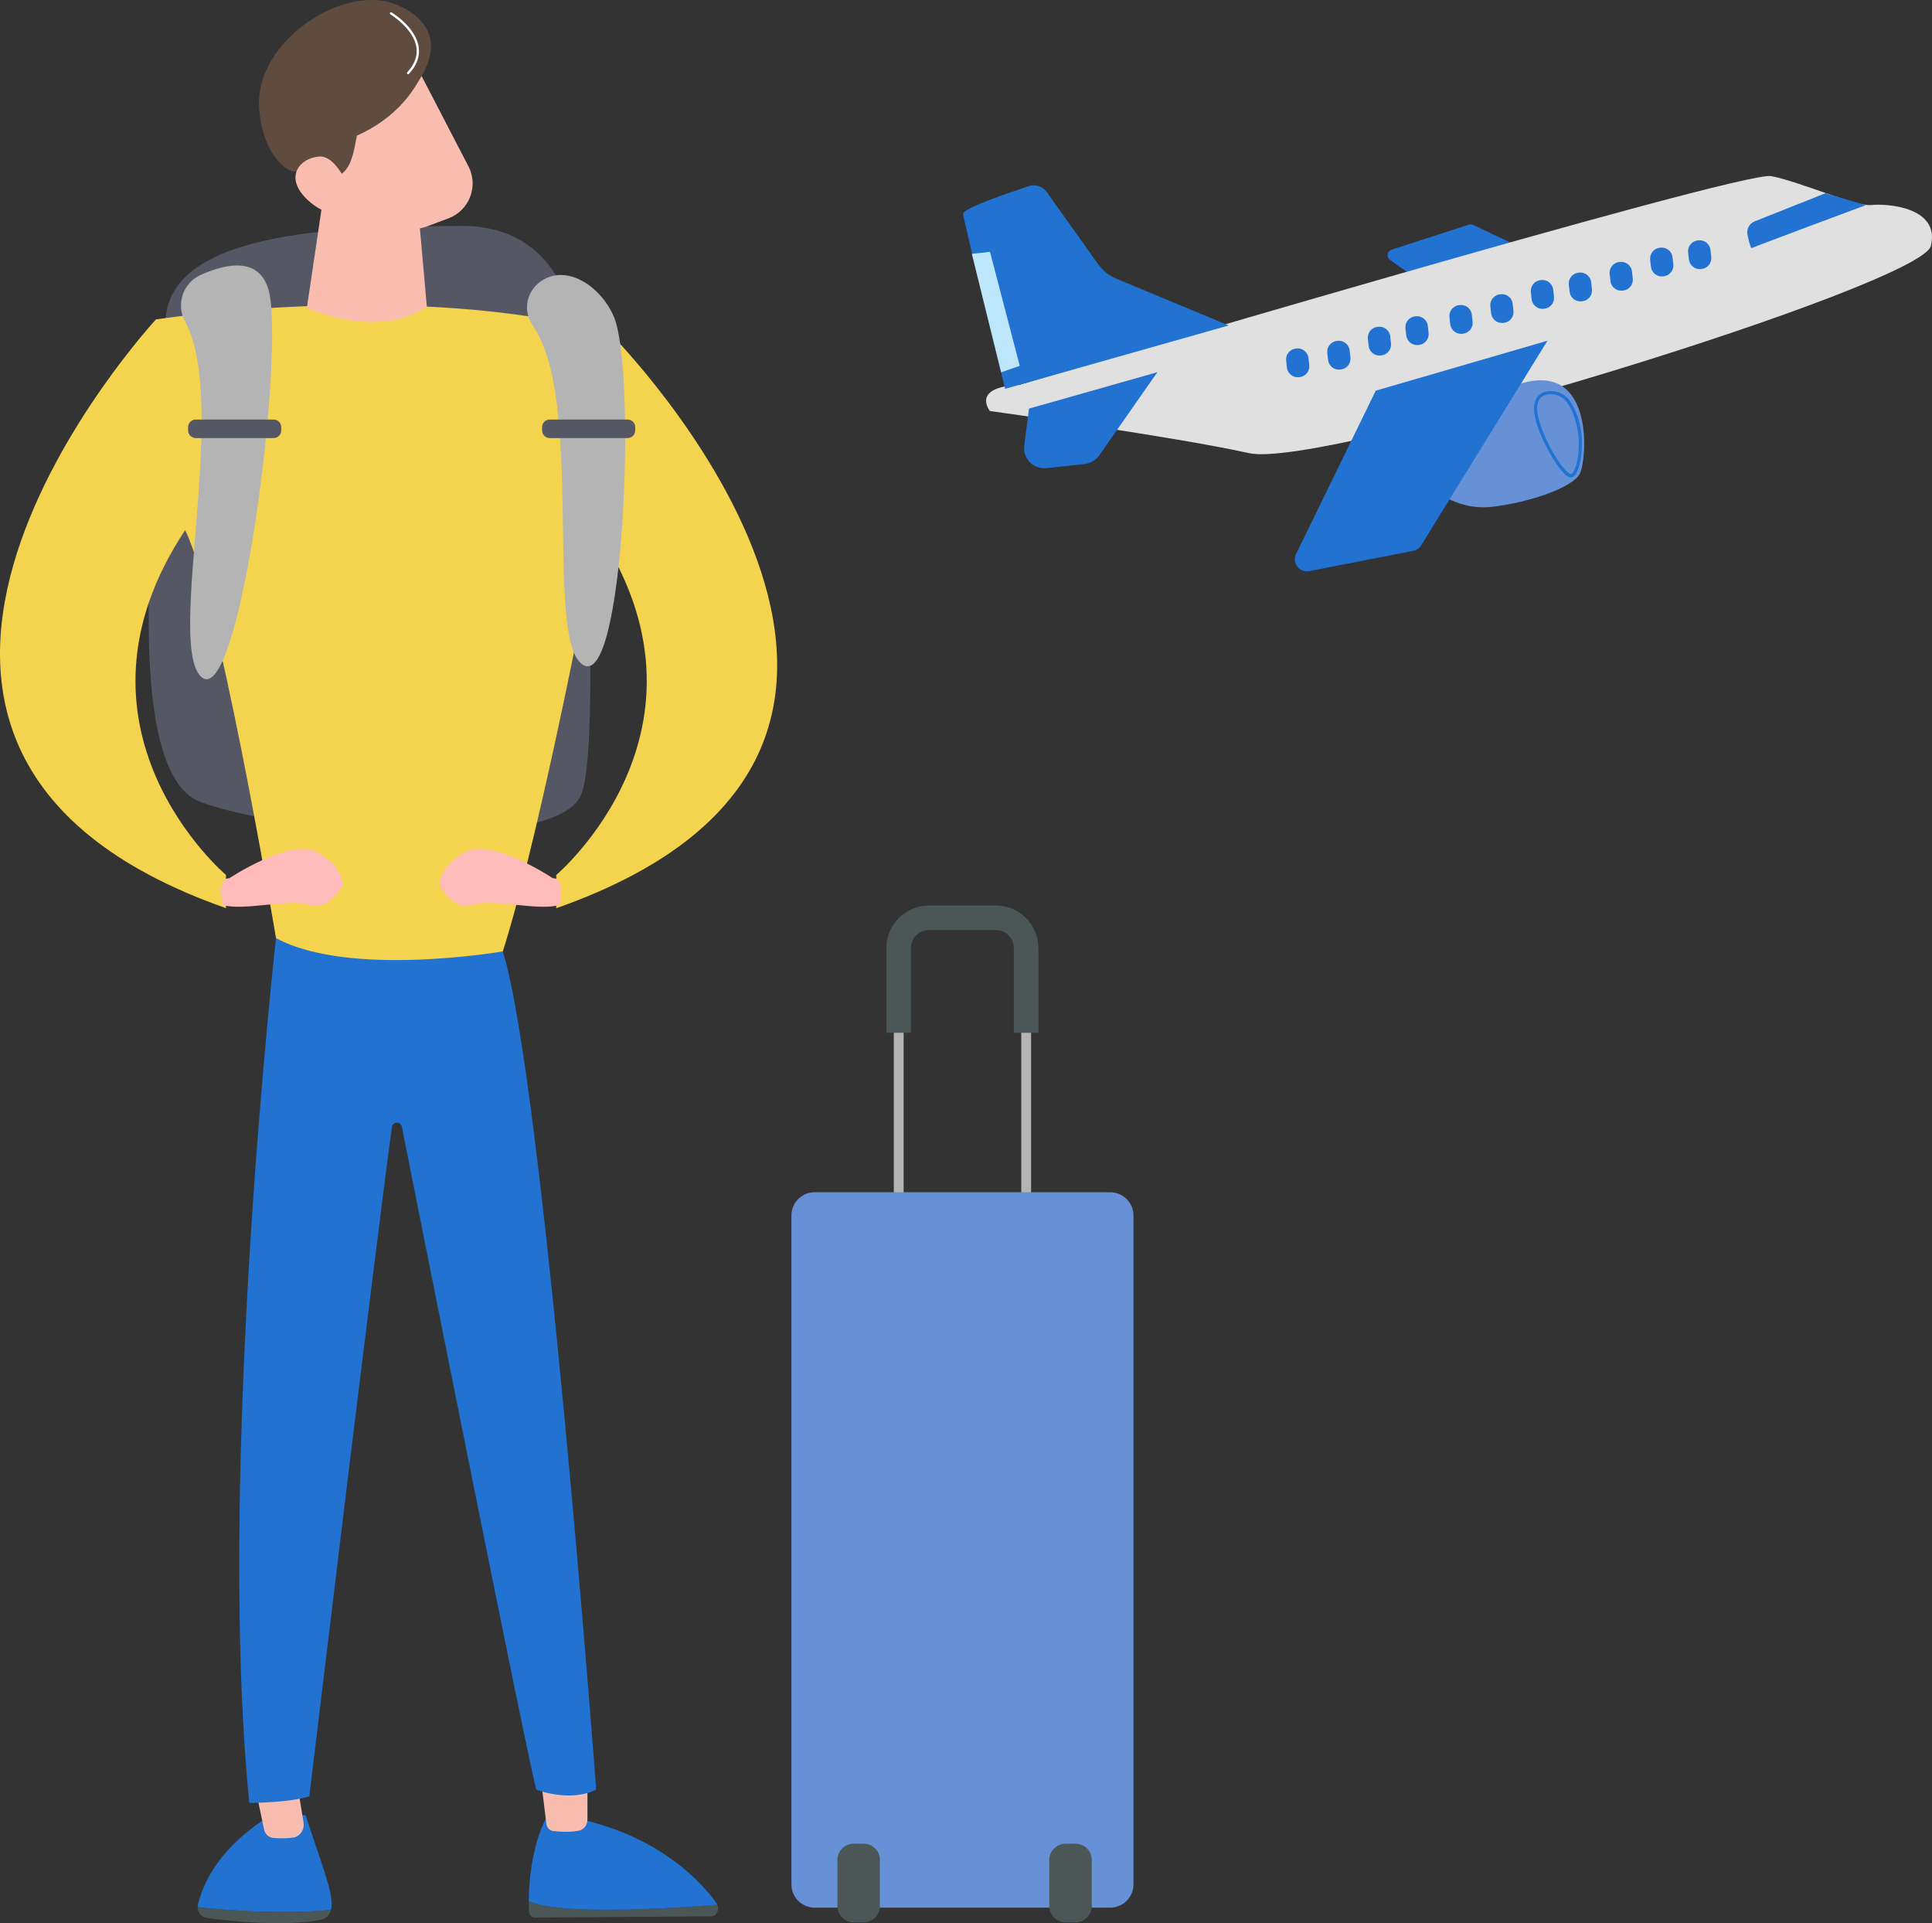 <svg width="212" height="211" viewBox="0 0 212 211" fill="none" xmlns="http://www.w3.org/2000/svg">
<rect x="0" y="0" width="212" height="211" fill="#333333" stroke="none"/>
<g clip-path="url(#clip0_1819_2669)">
<path d="M168.787 28.049L161.648 24.676C161.5 24.605 161.331 24.595 161.178 24.646L152.699 27.397C152.47 27.473 152.306 27.667 152.265 27.901C152.229 28.135 152.326 28.375 152.526 28.512L158.255 32.588L168.787 28.044V28.049Z" fill="#2272D2"/>
<path d="M111.85 42.226C111.85 42.226 191.102 18.67 194.368 19.322C197.638 19.974 203.658 22.674 205.324 22.496C206.99 22.313 212.919 22.68 211.876 26.984C210.834 31.294 145.195 51.523 137.08 49.72C128.97 47.917 108.625 45.094 108.625 45.094C108.625 45.094 106.484 42.476 111.845 42.226H111.85Z" fill="#E0E0E0"/>
<path d="M134.825 35.706L122.457 30.56C121.681 30.239 121.011 29.704 120.526 29.022L114.863 21.075C114.414 20.443 113.606 20.178 112.87 20.423C110.514 21.202 105.639 22.883 105.68 23.454C105.731 24.203 110.295 42.659 110.295 42.659L134.83 35.706H134.825Z" fill="#2272D2"/>
<path d="M112.914 44.824L112.393 48.884C112.306 49.567 112.536 50.229 113.017 50.723C113.502 51.218 114.182 51.432 114.872 51.36L118.985 50.912C119.634 50.841 120.227 50.52 120.6 49.985L126.999 40.835L112.914 44.829V44.824Z" fill="#2272D2"/>
<path d="M156.769 53.276C156.769 53.276 159.6 56.052 163.652 55.609C167.71 55.166 172.575 53.505 173.357 51.972C174.139 50.438 174.977 39.654 166.908 42.074C158.838 44.488 149.752 50.326 156.769 53.276Z" fill="#6791D7"/>
<path d="M150.958 42.863L169.805 37.382L155.95 59.827C155.756 60.143 155.439 60.362 155.077 60.434L143.67 62.66C143.174 62.756 142.669 62.568 142.362 62.171C142.055 61.773 141.999 61.238 142.219 60.785L150.958 42.868V42.863Z" fill="#2272D2"/>
<path d="M172.336 52.379C172.387 52.379 172.433 52.379 172.479 52.369C172.735 52.308 172.96 52.012 173.159 51.493C173.793 49.827 173.931 46.398 172.26 43.984C171.764 43.27 170.946 42.863 170.077 42.899C169.362 42.929 168.483 43.24 168.335 44.549C168.11 46.602 170.548 51.004 171.769 52.073C171.984 52.262 172.173 52.364 172.331 52.379H172.336ZM170.384 43.26C171.013 43.322 171.6 43.658 171.968 44.182C173.553 46.465 173.42 49.822 172.832 51.365C172.663 51.814 172.49 52.002 172.398 52.023C172.387 52.023 172.275 52.043 172.004 51.803C170.732 50.693 168.483 46.393 168.687 44.585C168.785 43.719 169.244 43.286 170.093 43.25C170.19 43.25 170.292 43.25 170.389 43.26H170.384Z" fill="#2272D2"/>
<path d="M106.641 27.85L108.634 27.631L111.899 40.138L109.855 40.851L106.641 27.85Z" fill="#BEE6FA"/>
<path d="M142.189 38.241L142.265 38.233C142.92 38.161 143.512 38.635 143.584 39.288L143.669 40.063C143.74 40.717 143.265 41.306 142.61 41.378L142.534 41.386C141.878 41.458 141.287 40.984 141.215 40.331L141.13 39.556C141.058 38.903 141.533 38.313 142.189 38.241Z" fill="#2272D2"/>
<path d="M146.781 37.393L146.704 37.401C146.048 37.473 145.574 38.061 145.645 38.716L145.73 39.49C145.801 40.145 146.392 40.618 147.048 40.546L147.124 40.538C147.781 40.467 148.255 39.878 148.184 39.224L148.099 38.449C148.027 37.794 147.437 37.322 146.781 37.393Z" fill="#2272D2"/>
<path d="M151.158 35.858L151.234 35.85C151.889 35.779 152.481 36.253 152.552 36.906L152.636 37.681C152.707 38.335 152.232 38.924 151.577 38.995L151.5 39.003C150.845 39.074 150.254 38.6 150.182 37.947L150.098 37.172C150.027 36.519 150.502 35.929 151.158 35.858Z" fill="#2272D2"/>
<path d="M155.283 34.708L155.359 34.7C156.014 34.629 156.606 35.102 156.677 35.756L156.762 36.53C156.833 37.184 156.358 37.773 155.703 37.845L155.626 37.853C154.971 37.924 154.379 37.45 154.308 36.797L154.223 36.022C154.152 35.369 154.627 34.779 155.283 34.708Z" fill="#2272D2"/>
<path d="M160.111 33.475L160.187 33.467C160.842 33.396 161.434 33.87 161.505 34.524L161.589 35.298C161.661 35.952 161.185 36.541 160.53 36.612L160.453 36.62C159.798 36.691 159.207 36.218 159.135 35.564L159.051 34.789C158.98 34.136 159.455 33.547 160.111 33.475Z" fill="#2272D2"/>
<path d="M164.595 32.285L164.671 32.276C165.327 32.205 165.918 32.679 165.99 33.332L166.074 34.107C166.146 34.76 165.67 35.35 165.015 35.421L164.939 35.43C164.284 35.501 163.692 35.027 163.621 34.374L163.536 33.599C163.464 32.946 163.94 32.356 164.595 32.285Z" fill="#2272D2"/>
<path d="M169.04 30.736L169.117 30.727C169.772 30.656 170.364 31.13 170.435 31.783L170.52 32.558C170.592 33.211 170.117 33.801 169.461 33.872L169.385 33.88C168.73 33.952 168.138 33.478 168.067 32.825L167.982 32.05C167.91 31.397 168.385 30.807 169.04 30.736Z" fill="#2272D2"/>
<path d="M173.204 29.917L173.281 29.908C173.936 29.837 174.528 30.31 174.599 30.964L174.684 31.738C174.756 32.392 174.281 32.982 173.626 33.053L173.549 33.061C172.894 33.133 172.302 32.659 172.231 32.006L172.146 31.231C172.074 30.578 172.549 29.988 173.204 29.917Z" fill="#2272D2"/>
<path d="M177.689 28.743L177.765 28.735C178.42 28.664 179.012 29.138 179.083 29.791L179.167 30.566C179.239 31.219 178.763 31.809 178.108 31.88L178.032 31.888C177.376 31.959 176.785 31.485 176.714 30.832L176.629 30.057C176.558 29.404 177.033 28.814 177.689 28.743Z" fill="#2272D2"/>
<path d="M182.134 27.178L182.21 27.17C182.866 27.098 183.457 27.572 183.529 28.225L183.614 29C183.686 29.653 183.211 30.243 182.555 30.314L182.479 30.323C181.824 30.394 181.232 29.921 181.16 29.267L181.075 28.493C181.004 27.839 181.479 27.25 182.134 27.178Z" fill="#2272D2"/>
<path d="M186.298 26.375L186.374 26.366C187.03 26.295 187.621 26.768 187.693 27.422L187.778 28.197C187.85 28.85 187.375 29.44 186.719 29.511L186.643 29.519C185.988 29.591 185.396 29.117 185.324 28.464L185.239 27.689C185.168 27.036 185.643 26.446 186.298 26.375Z" fill="#2272D2"/>
<path d="M200.296 21.202L192.544 24.284C191.961 24.518 191.629 25.13 191.752 25.741C191.9 26.47 192.099 27.29 192.258 27.203C192.534 27.045 204.727 22.511 204.727 22.511L200.302 21.202H200.296Z" fill="#2272D2"/>
<path d="M63.214 36.857C63.214 36.857 62.416 24.656 50.53 24.784C38.643 24.911 18.155 24.911 18.155 35.533C18.155 46.154 12.059 84.341 22.044 88.004C32.03 91.672 61.338 93.694 63.801 87.117C66.264 80.541 63.311 37.667 63.214 36.852V36.857Z" fill="#555764"/>
<path d="M21.693 209.242C21.693 209.13 21.698 209.018 21.728 208.906C23.405 202.289 30.247 198.896 30.247 198.896L33.538 199.156C35.429 204.989 36.651 207.836 36.349 209.431C36.339 209.477 36.329 209.518 36.313 209.563C33.595 209.808 28.004 209.966 21.688 209.248L21.693 209.242Z" fill="#2272D2"/>
<path d="M36.319 209.559C36.17 210.088 35.777 210.506 35.271 210.613C31.407 211.423 25.265 210.771 22.684 210.435C22.117 210.358 21.698 209.834 21.688 209.243C28.004 209.961 33.595 209.803 36.313 209.559H36.319Z" fill="#4B5757"/>
<path d="M27.531 193.792L28.972 200.71C29.08 201.219 29.468 201.596 29.943 201.642C30.521 201.698 31.349 201.728 32.177 201.606C32.923 201.499 33.439 200.745 33.306 199.935L32.304 193.792H27.531Z" fill="#F8BDAF"/>
<path d="M64.299 209.502C60.783 209.406 58.964 208.993 58.023 208.606C58.023 208.952 58.023 209.309 58.034 209.676C58.044 210.068 58.335 210.384 58.698 210.379L78.01 210.256C78.629 210.256 78.986 209.538 78.721 208.978C76.191 209.186 69.742 209.655 64.304 209.502H64.299Z" fill="#4B5757"/>
<path d="M78.721 208.978C78.695 208.927 78.68 208.881 78.644 208.83C76.937 206.456 72.593 201.723 64.013 199.67L59.894 199.543C59.894 199.543 58.059 202.722 58.023 208.606C58.964 208.988 60.783 209.4 64.299 209.502C69.737 209.655 76.186 209.186 78.716 208.978H78.721Z" fill="#2272D2"/>
<path d="M59.125 193.328C59.171 193.634 59.733 198.285 59.953 200.088C60.004 200.516 60.316 200.847 60.709 200.893C61.409 200.975 62.544 201.051 63.535 200.847C64.072 200.74 64.46 200.226 64.46 199.63V192.33L59.125 193.323V193.328Z" fill="#F8BDAF"/>
<path d="M30.285 102.925C30.285 102.925 23.698 161.31 27.357 197.806C27.357 197.806 31.752 197.806 33.944 197.077C33.944 197.077 40.792 139.991 43.005 123.653C43.086 123.037 43.971 123.012 44.093 123.618C46.827 137.362 57.559 191.255 58.837 196.344C58.837 196.344 62.496 197.806 65.424 196.344C65.424 196.344 59.568 118.253 55.172 104.387L30.28 102.925H30.285Z" fill="#2272D2"/>
<path d="M17.109 35.049C17.109 35.049 44.931 30.668 66.895 36.511L65.428 59.135C65.428 59.135 59.572 90.515 55.177 104.382C55.177 104.382 38.338 107.301 30.284 102.92C30.284 102.92 23.697 63.511 20.033 57.672C20.033 57.672 16.373 42.344 17.104 35.049H17.109Z" fill="#F4D44E"/>
<path d="M36.442 15.11L33.672 33.796C33.672 33.796 41.414 37.341 46.836 33.643L45.671 20.459L36.447 15.115L36.442 15.11Z" fill="#F8BDAF"/>
<path d="M44.15 4.371C44.282 4.498 48.683 12.996 51.406 18.258C52.531 20.433 51.504 23.098 49.204 23.958L47.103 24.748C43.24 26.2 38.901 24.483 37.092 20.785L32.391 11.177C32.391 11.177 40.981 1.335 44.15 4.366V4.371Z" fill="#F8BDAF"/>
<path d="M28.46 10.469C29.068 4.187 37.229 -1.279 42.779 0.265C43.096 0.351 46.3 1.289 47.113 3.892C47.772 6.006 46.489 8.034 45.544 9.526C43.633 12.542 40.898 14.111 39.156 14.885C38.977 15.894 38.808 16.913 38.41 17.85C38.118 18.523 37.715 18.971 37.219 19.261C36.008 18.074 33.785 18.502 32.778 18.777C32.543 18.844 32.298 18.849 32.068 18.793C32.068 18.793 31.848 18.742 31.643 18.619C29.104 17.081 28.22 12.934 28.46 10.469Z" fill="#604C3F"/>
<path d="M38.888 22.017C38.888 22.017 37.227 17.01 35.035 17.173C32.843 17.336 31.1 19.491 33.788 21.962C37.135 25.033 38.888 22.017 38.888 22.017Z" fill="#F8BDAF"/>
<path d="M44.782 8.146C44.751 8.146 44.72 8.136 44.695 8.11C44.644 8.064 44.639 7.983 44.69 7.932C45.492 7.061 45.829 6.149 45.697 5.212C45.395 3.133 42.87 1.595 42.845 1.579C42.783 1.544 42.763 1.467 42.799 1.406C42.835 1.345 42.911 1.325 42.973 1.365C43.08 1.432 45.63 2.98 45.947 5.181C46.095 6.195 45.732 7.183 44.874 8.11C44.848 8.136 44.812 8.151 44.782 8.151V8.146Z" fill="white"/>
<path d="M17.11 35.049C17.11 35.049 -26.089 81.758 24.796 99.639V95.992C24.796 95.992 5.759 79.934 20.401 58.039C20.401 58.039 18.571 37.239 17.104 35.049H17.11Z" fill="#F4D44E"/>
<path d="M25.163 96.358C25.163 96.358 31.751 91.977 34.679 93.439C37.607 94.901 37.607 97.087 37.607 97.087C37.607 97.087 36.141 100.006 33.948 99.277C31.751 98.549 26.625 100.006 24.433 99.277C24.433 99.277 23.702 96.358 25.163 96.358Z" fill="url(#paint0_linear_1819_2669)"/>
<path d="M66.896 36.511C66.896 36.511 111.923 81.758 61.039 99.644V95.997C61.039 95.997 80.075 79.939 65.434 58.044C65.434 58.044 63.972 40.163 66.901 36.516L66.896 36.511Z" fill="#F4D44E"/>
<path d="M60.67 96.358C60.67 96.358 54.083 91.977 51.155 93.439C48.227 94.901 48.227 97.087 48.227 97.087C48.227 97.087 49.693 100.006 51.886 99.277C54.083 98.549 59.209 100.006 61.401 99.277C61.401 99.277 62.132 96.358 60.67 96.358Z" fill="url(#paint1_linear_1819_2669)"/>
<path d="M29.435 31.697C28.367 28.227 24.927 28.869 22.035 30.158C21.095 30.576 20.379 31.371 20.052 32.339C19.725 33.312 19.817 34.371 20.308 35.273C25.173 44.162 18.274 70.581 22.045 74.224C26.323 78.36 31.382 38.029 29.435 31.692V31.697Z" fill="#B4B4B4"/>
<path d="M67.344 34.713C65.959 31.493 62.449 29.124 59.694 30.642C58.8 31.136 58.161 31.962 57.926 32.925C57.691 33.887 57.885 34.896 58.457 35.711C64.135 43.755 59.755 69.736 63.849 72.859C68.499 76.404 69.879 40.591 67.349 34.713H67.344Z" fill="#B4B4B4"/>
<path d="M21.484 46.027H30.018C30.483 46.027 30.861 46.404 30.861 46.867V47.224C30.861 47.688 30.483 48.065 30.018 48.065H21.484C21.019 48.065 20.641 47.688 20.641 47.224V46.867C20.641 46.404 21.019 46.027 21.484 46.027Z" fill="#555764"/>
<path d="M60.328 46.027H68.862C69.327 46.027 69.705 46.404 69.705 46.867V47.224C69.705 47.688 69.327 48.065 68.862 48.065H60.328C59.862 48.065 59.484 47.688 59.484 47.224V46.867C59.484 46.404 59.862 46.027 60.328 46.027Z" fill="#555764"/>
<path d="M109.909 162.981H101.313C99.529 162.981 98.078 161.534 98.078 159.756V103.388C98.078 101.61 99.529 100.164 101.313 100.164H109.909C111.692 100.164 113.144 101.61 113.144 103.388V159.756C113.144 161.534 111.692 162.981 109.909 162.981ZM101.313 101.233C100.122 101.233 99.156 102.196 99.156 103.383V159.751C99.156 160.938 100.122 161.901 101.313 161.901H109.909C111.099 161.901 112.065 160.938 112.065 159.751V103.383C112.065 102.196 111.099 101.233 109.909 101.233H101.313Z" fill="#B4B4B4"/>
<path d="M113.948 113.312H111.25V104.015C111.25 102.925 110.361 102.038 109.267 102.038H101.939C100.845 102.038 99.956 102.925 99.956 104.015V113.312H97.258V104.015C97.258 101.442 99.358 99.349 101.939 99.349H109.267C111.848 99.349 113.948 101.442 113.948 104.015V113.312Z" fill="#4B5757"/>
<path d="M121.819 130.806H89.399C87.988 130.806 86.844 131.946 86.844 133.353V206.751C86.844 208.158 87.988 209.299 89.399 209.299H121.819C123.231 209.299 124.375 208.158 124.375 206.751V133.353C124.375 131.946 123.231 130.806 121.819 130.806Z" fill="#6791D7"/>
<path d="M94.763 202.279H93.679C92.691 202.279 91.891 203.077 91.891 204.062V209.126C91.891 210.11 92.691 210.909 93.679 210.909H94.763C95.751 210.909 96.551 210.11 96.551 209.126V204.062C96.551 203.077 95.751 202.279 94.763 202.279Z" fill="#4B5757"/>
<path d="M118.013 202.279H116.929C115.941 202.279 115.141 203.077 115.141 204.062V209.126C115.141 210.11 115.941 210.909 116.929 210.909H118.013C119.001 210.909 119.801 210.11 119.801 209.126V204.062C119.801 203.077 119.001 202.279 118.013 202.279Z" fill="#4B5757"/>
</g>
<defs>
<linearGradient id="paint0_linear_1819_2669" x1="46.356" y1="79.603" x2="78.946" y2="42.313" gradientUnits="userSpaceOnUse">
<stop stop-color="#FEBBBA"/>
<stop offset="1" stop-color="#FF928E"/>
</linearGradient>
<linearGradient id="paint1_linear_1819_2669" x1="69.261" y1="84.127" x2="91.171" y2="63.681" gradientUnits="userSpaceOnUse">
<stop stop-color="#FEBBBA"/>
<stop offset="1" stop-color="#FF928E"/>
</linearGradient>
<clipPath id="clip0_1819_2669">
<rect width="212" height="211" fill="white"/>
</clipPath>
</defs>
</svg>
